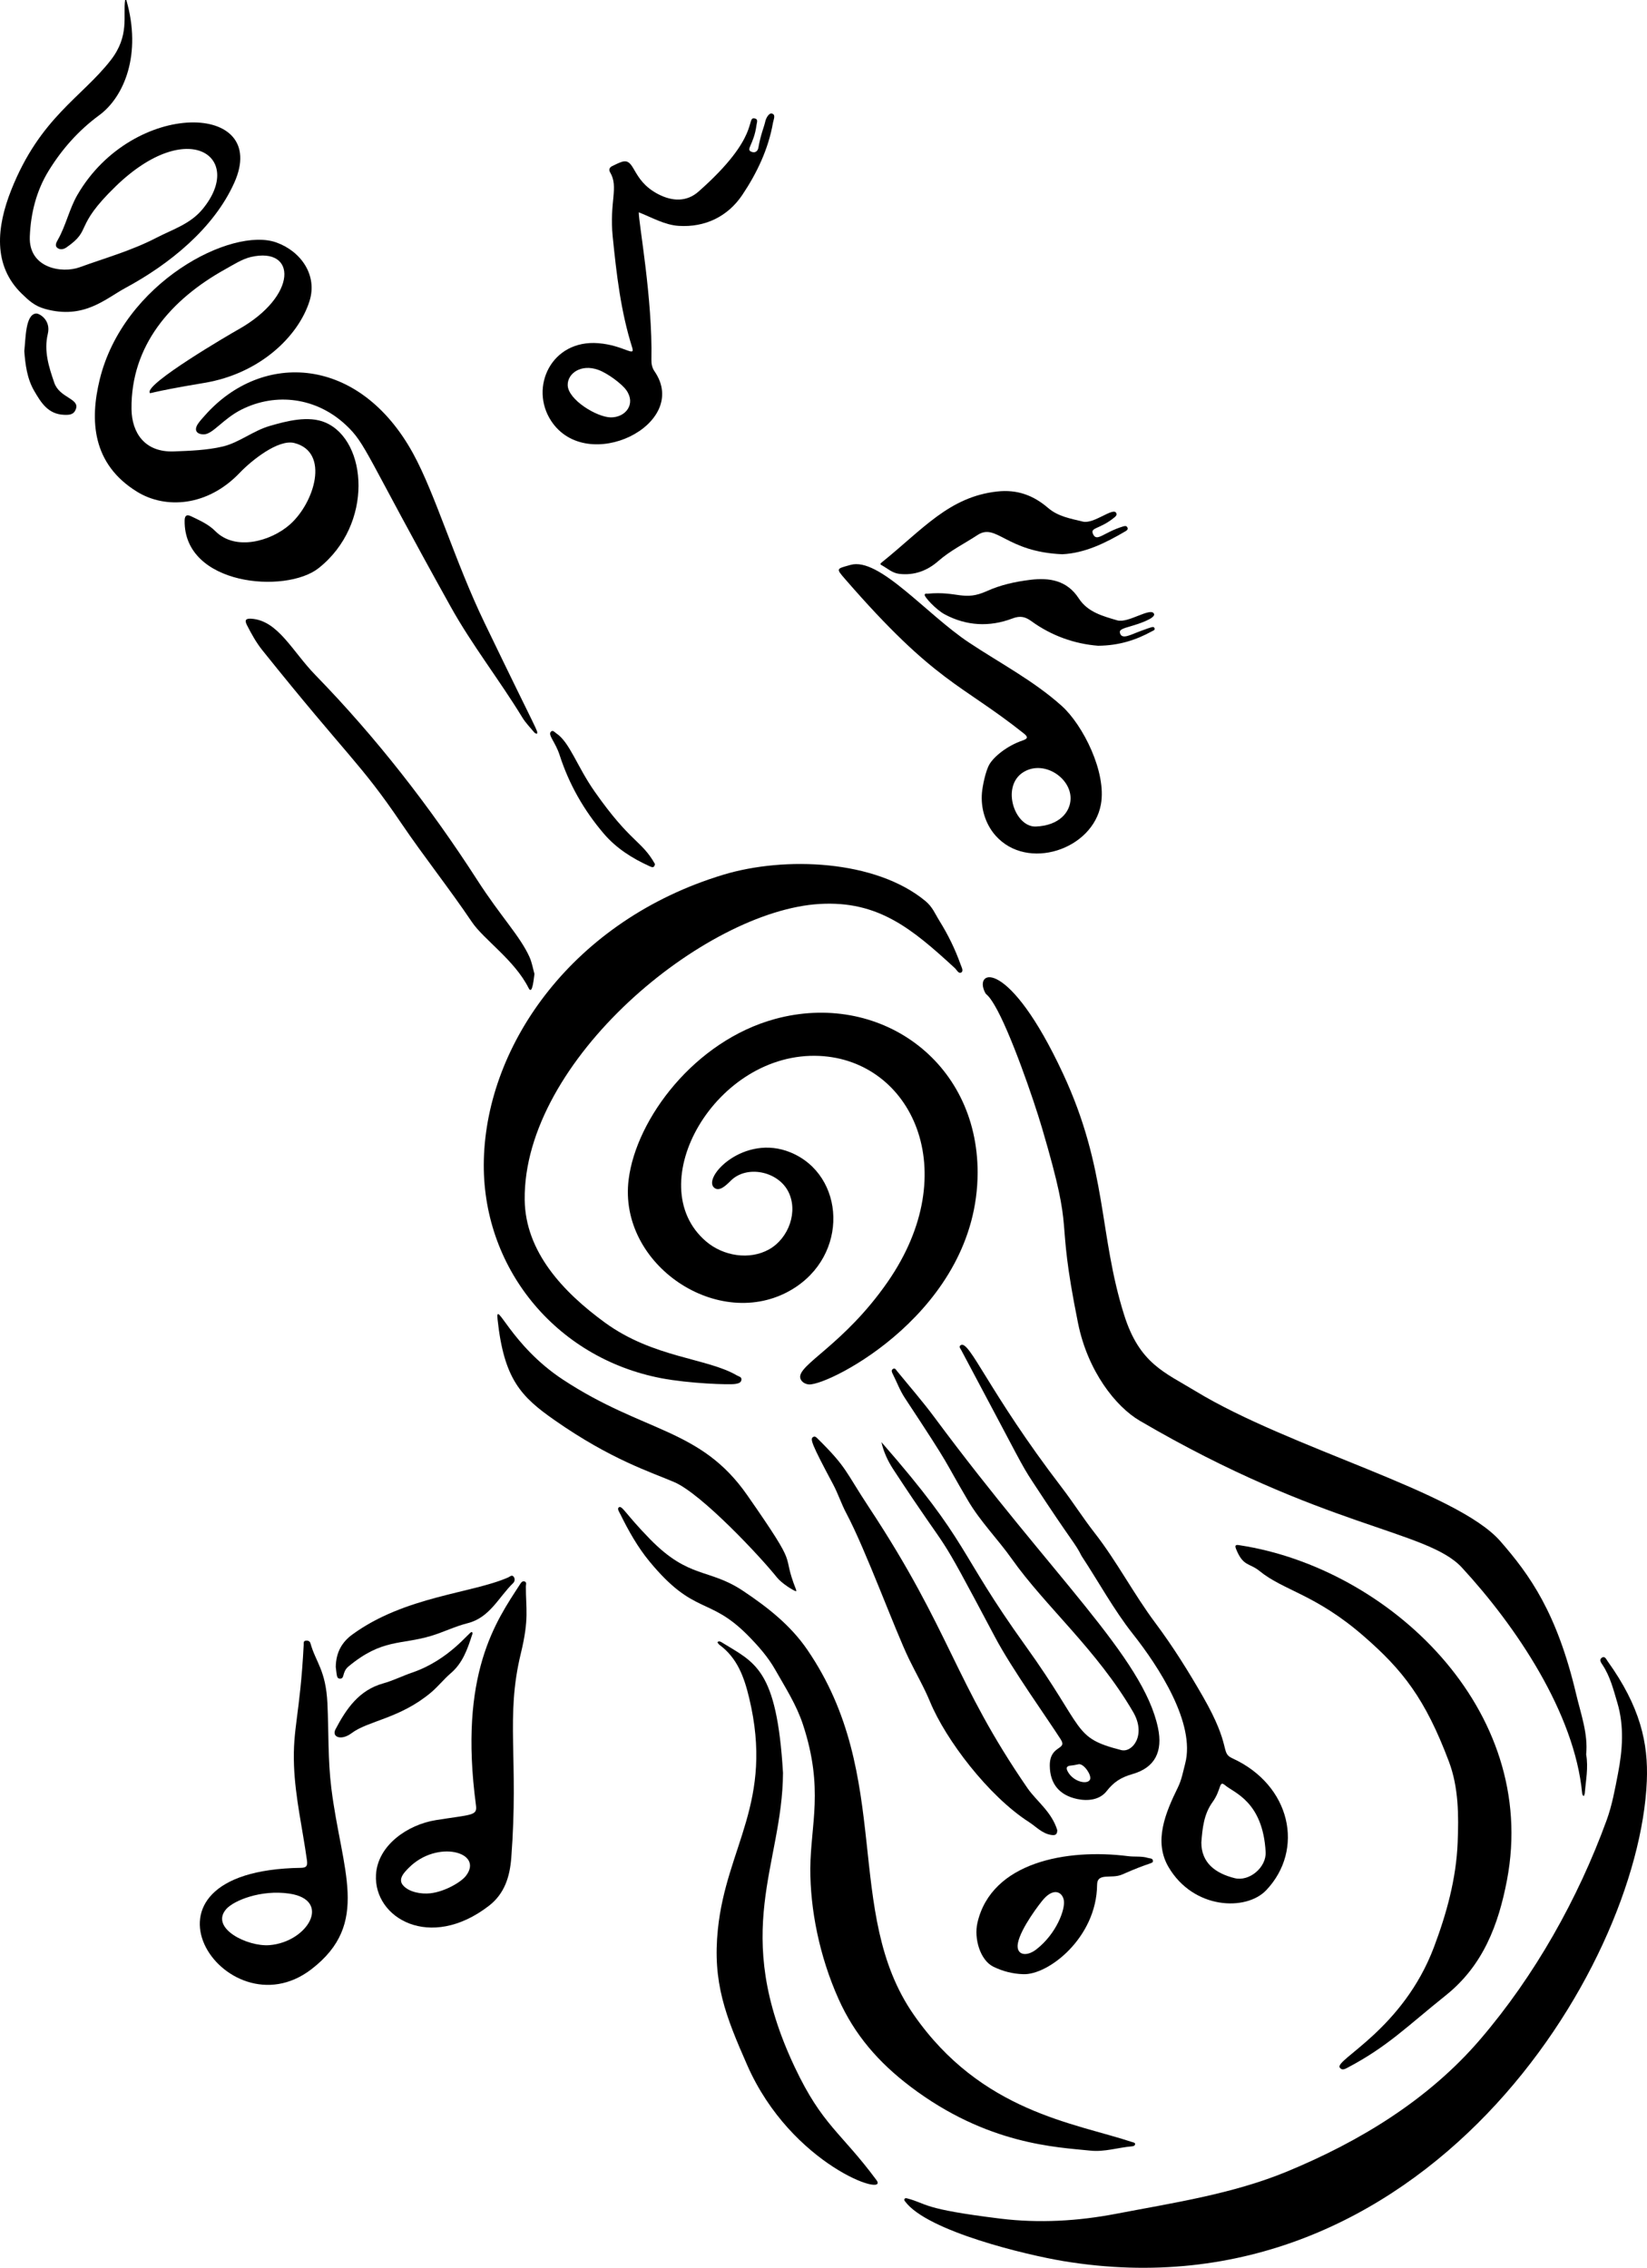 <?xml version="1.0" encoding="utf-8"?>
<svg version="1.1" id="Layer_1" xmlns="http://www.w3.org/2000/svg" xmlns:xlink="http://www.w3.org/1999/xlink" x="0px" y="0px"
	 viewBox="0 0 3631.927 5000" enable-background="new 0 0 3631.927 5000" xml:space="preserve">
<g>
	<path d="M3631.512,3926.971c-17.423,415.356-494.628,1189.657-1286.886,1058.195
		c-79.535-13.198-299.361-65.362-348.529-131.243c-1.309-1.754-2.961-3.424-1.468-5.74
		c1.447-2.247,3.705-1.775,5.821-1.219c46.09,12.093,29.856,23.01,205.312,44.587
		c85.669,10.536,171.261,5.47,255.535-10.661c126.686-24.249,257.11-43.677,377.021-93.219
		c160.544-66.329,311.98-158.454,425.964-291.443c120.09-140.113,215.395-309.636,278.578-482.914
		c12.216-33.503,18.352-68.177,25.149-103.289c10.076-52.053,13.807-104.388-1.528-155.933
		c-8.472-28.477-15.697-57.757-32.511-83.187c-3.109-4.703-8.369-11.545-1.573-16.099
		c6.644-4.453,9.738,3.697,12.656,7.765C3616.909,3762.751,3635.042,3842.81,3631.512,3926.971z"/>
	<path d="M278.544,0c34.627,119.364-4.821,213.707-59.709,254.019c-45.537,33.444-82.273,74.849-111.6,122.567
		c-27.142,44.163-39.485,93.809-41.509,144.997c-2.761,69.814,70.75,81.86,109.888,67.669
		c56.602-20.524,114.723-36.734,168.667-64.692c36.406-18.869,74.991-30.328,102.244-63.244
		c94.262-113.851-30.905-206.337-191.751-50.155c-93.731,91.013-50.296,94.167-108.018,134.18
		c-7.046,4.884-14.46,5.812-20.506,1.038c-5.695-4.496-2.076-11.813,0.793-16.797
		c18.289-31.765,25.596-68.769,43.641-99.887C293.449,217.987,596.436,224.542,516.701,402.739
		c-45.314,101.271-143.96,180.275-239.605,231.827c-44.802,24.148-91.929,70.474-178.103,46.429
		c-22.308-6.225-35.006-17.853-51.239-33.66c-63.775-62.1-55.425-146.848-22.79-228.863
		C88.32,259.249,180.215,214.852,244.157,132.725C286.174,78.757,270.92,34.68,275.936,0
		C276.805,0,277.674,0,278.544,0z"/>
	<path d="M1807.147,2328.096c-228.736-10.872-396.863,283.745-250.1,408.987
		c37.843,32.294,95.728,41.815,139.077,17.406s64.919-84.247,41.706-128.248s-91.101-58.107-126.393-23.044
		c-10.379,10.312-25.102,24.896-36.396,15.595c-27.22-22.414,65.621-120.403,168.425-77.9
		c120.706,49.905,129.886,227.352,1.844,302.784c-159.392,93.9-382.702-54.45-359.027-243.203
		c16.831-134.189,145.769-305.522,322.626-353.821c227.593-62.154,447.312,90.851,446.917,338.881
		c-0.485,304.352-326.536,468.966-371.595,466.844c-8.585-0.404-17.556-5.653-19.46-14.033
		c-6.657-29.306,95.944-72.682,192.446-211.643C2127.461,2581.555,2009.711,2337.723,1807.147,2328.096z"/>
	<path d="M3497.764,3868.125c5.163,29.663-0.853,57.58-3.042,85.668c-0.161,2.067-1.285,4.06-1.961,6.087
		c-2.856-1.012-3.554-3.454-3.8-6.043c-16.802-176.954-145.807-368.398-265.326-497.808
		c-76.802-83.157-304.679-86.146-710.271-323.635c-52.811-30.923-114.673-108.938-136.125-215.229
		c-52.858-261.89-3.707-172.823-79.27-429.732c-19.016-64.644-70.435-213.298-104.833-271.25
		c-15.286-25.753-17.159-20.509-20.92-27.905c-26.034-51.184,52.281-77.952,171.806,178.597
		c98.858,212.189,78.579,354.678,135.23,533.264c33.82,106.612,89.503,125.824,156.242,166.481
		c209.068,127.362,577.112,221.305,673.1,331.463c64.766,74.326,124.549,157.103,167.083,337.04
		C3486.098,3779.211,3502.276,3822.751,3497.764,3868.125z"/>
	<path d="M1066.969,2556.963c6.486-257.01,199.145-528.771,527.793-628.293
		c136.09-41.211,336.033-32.915,445.724,57.759c16.052,13.269,20.919,27.394,31.685,44.729
		c18.49,29.769,34.07,61.528,45.895,94.773c2.074,5.831,7.199,14.631,1.917,18.031
		c-6.08,3.913-10.174-5.652-14.558-9.683c-94.723-87.112-168.864-148.629-297.581-141.26
		c-253.7,14.525-654.528,345.095-650.795,652.487c1.389,114.33,84.616,203.295,177.005,270.601
		c106.971,77.929,225.16,77.84,290.842,116.341c4.237,2.483,11.211,3.154,10.032,10.091
		c-1.135,6.683-7.562,7.653-13.121,8.721c-12.368,2.375-102.778-0.9-163.928-12.665
		C1223.8,2993.556,1061.025,2792.459,1066.969,2556.963z"/>
	<path d="M1786.91,4119.466c0.501-96.304,30.284-175.499-16.065-316.717
		c-14.488-44.144-38.547-81.213-61.326-121.405c-15.801-27.881-37.159-52.136-59.913-75.215
		c-86.175-87.406-118.154-43.088-217.54-163.686c-25.94-31.477-46.039-67.322-64.119-104.015
		c-2.343-4.755-7.747-12.053-3.19-15.132c7.178-4.852,14.444,14.809,68.901,70.391
		c86.545,88.334,129.324,63.293,205.452,114.191c53.434,35.725,104.009,75.162,141.146,129.417
		c191.85,280.285,77.564,578.424,234.577,804.543c149.079,214.694,355.246,238.833,481.91,280.976
		c2.449,0.814,6.927,1.042,6.297,5.054c-0.525,3.345-4.491,4.136-7.321,4.377
		c-30.488,2.596-59.66,12.693-91.464,9.374c-73.082-7.626-227.295-12.57-397.157-141.565
		c-69.617-52.868-122.478-113.395-158.128-193.106C1806.904,4312.894,1786.442,4209.468,1786.91,4119.466z"/>
	<path d="M407.157,1147.631c0.184-12.416,5.868-13.45,14.665-9.182c18.684,9.065,37.747,17.249,52.942,32.539
		c44.538,44.814,122.929,22.077,164.356-14.421c54.384-47.915,88.634-159.623,10.119-179.769
		c-35.807-9.188-95.421,39.244-120.63,65.668c-71.565,75.013-164.077,79.804-225.739,42.071
		c-100.518-61.51-104.74-158.57-83.005-247.655c52.277-214.26,291.34-337.803,389.812-302.213
		c53.906,19.483,90.795,71.892,72.928,128.904c-24.337,77.655-109.346,160.191-231.83,180.572
		c-129.091,21.481-118.879,25.022-120.604,21.564c-9.897-19.841,175.785-128.326,194.815-138.966
		c132.451-74.054,129.816-183.704,28.071-160.101c-18.852,4.373-38.929,17.318-55.741,26.634
		c-121.12,67.113-208.785,168.843-207.307,308.408c0.558,52.718,29.305,95.987,93.31,93.598
		c35.343-1.319,73.843-2.651,108.253-10.896c35.752-8.566,66.604-34.6,102.81-45.142
		c37.303-10.861,85.93-23.74,123.396-7.559c92.737,40.054,106.507,224.774-15.226,320.974
		C630.257,1309.79,405.032,1291.277,407.157,1147.631z"/>
	<path d="M3323.133,4145.307c-18.705,98.144-52.577,188.195-134.76,253.895
		c-85.122,68.049-128.47,113.074-216.61,159.485c-5.607,2.952-12.71,6.996-17.449-0.248
		c-11.231-17.17,139.799-84.689,207.891-265.634c28.051-74.543,48.949-150.754,52.171-230.048
		c2.44-60.042,2.261-121.781-19.319-179.022c-52.389-138.963-101.966-201.704-187.853-276.417
		c-106.082-92.276-176.386-100.135-229.627-143.521c-22.597-18.416-36.298-9.286-52.107-49.324
		c-3.975-10.067,3.262-8.292,9.069-7.399C3061.008,3457.288,3395.179,3767.27,3323.133,4145.307z"/>
	<path d="M2792.148,4167.576c-44.196,46.457-160.408,42.43-215.329-51.137
		c-33.391-56.888-6.721-119.712,20.633-175.572c8.424-17.203,11.207-33.971,16.072-52.513
		c23.255-88.631-58.417-213.869-115.514-286.058c-41.732-52.761-75.655-115.206-112.833-171.519
		c-15.123-30.246-18.365-26.473-108.178-163.857c-26.746-40.913-22.995-38.389-157.502-290.599
		c-1.711-3.207-5.783-6.984-1.335-10.262c19.081-14.06,60.177,100.665,223.359,313.759
		c25.067,32.734,46.84,67.264,72.148,99.668c49.202,62.997,86.036,134.554,133.882,198.534
		c38.806,51.891,73.04,106.7,105.211,162.722c64.404,112.153,37.175,123.27,65.07,136.043
		C2846.959,3935.918,2877.138,4078.237,2792.148,4167.576z M2649.174,4062.32c0,44.84,31.049,67.98,73.269,78.559
		c32.695,8.193,70.391-23.862,68.525-57.665c-6.136-111.124-69.461-130.261-89.364-147.086
		c-14.152-11.966-7.51,9.063-27.78,37.18C2654.559,4000.033,2651.569,4031.086,2649.174,4062.32z"/>
	<path d="M1726.66,3908.911c-1.258,204.2-116.159,348.173,25.939,648.804
		c60.902,128.85,101.616,142.833,180.13,248.889c29.374,39.682-187.618-31.991-285.038-253.544
		c-47.754-108.602-76.773-182.158-64.609-299.729c18.905-182.729,123.98-279.801,68.996-509.5
		c-11.038-46.111-26.026-88.18-65.706-117.452c-1.908-1.407-4.477-5.445-4.126-5.821
		c2.405-2.578,5.977-1.554,8.309-0.112C1664.54,3666.21,1712.945,3677.635,1726.66,3908.911z"/>
	<path d="M2165.404,1747.524c1.222-13.45,7.549-47.005,16.469-62.338c9.545-16.409,38.106-40.718,73.358-52.638
		c12.781-4.322,11.065-8.581,2.02-15.774c-138.558-110.186-193.722-109.922-393.008-339.309
		c-21.557-24.813-20.187-23.067,11.335-31.981c62.749-17.744,167.028,108.687,261.245,171.244
		c68.724,45.63,142.825,84.258,204.529,139.7c46.366,41.66,99.234,145.823,86.346,216.984
		c-18.154,100.243-162.334,147.549-232.036,69.219C2172.859,1817.005,2162.314,1781.544,2165.404,1747.524z
		 M2360.805,1761.165c0.944-44.228-53.837-82.814-98.032-62.04c-58.464,27.481-26.923,125.081,21.435,123.167
		C2335.601,1820.256,2360.174,1790.741,2360.805,1761.165z"/>
	<path d="M1943.751,3179.621c197.608,226.08,165.105,236.706,317.627,448.983
		c134.098,186.629,102.563,202.16,211.038,229.927c24.755,6.337,55.897-33.178,26.443-83.796
		c-79.737-137.034-193.787-233.211-267.353-337.309c-31.038-43.919-69.385-82.269-96.911-129.039
		c-59.454-101.018-29.963-60.48-139.204-226.13c-11.112-16.85-17.877-35.565-26.857-53.309
		c-1.662-3.284-3.883-7.792,0.429-10.607c4.831-3.154,6.964,1.915,9.187,4.635
		c27.761,33.958,56.646,67.095,82.746,102.293c262.047,353.393,459.951,528.428,492.689,684.354
		c10.805,51.463-6.001,87.441-56.192,101.772c-25.343,7.236-41.326,17.472-57.142,37.704
		c-14.896,19.054-40.726,22.431-64.844,17.314c-39.748-8.432-59.973-33.883-60.444-72.983
		c-0.566-46.99,39.669-34.191,24.16-58.467c-29.987-46.94-107.326-154.645-144.697-225.081
		c-142.073-267.783-84.326-156.145-224.566-370.264C1957.48,3220.717,1948.261,3200.373,1943.751,3179.621z
		 M2379.576,3889.57c-4.888,0.869-11.22,2.507-17.643,3.024c-11.689,0.942-11.235,6.724-6.562,14.673
		c12.658,21.535,42.574,27.958,48.227,16.412C2408.005,3914.675,2391.28,3889.529,2379.576,3889.57z"/>
	<path d="M829.115,4133.48c3.672-65.263,70.081-110.616,132.013-120.496c80.336-12.817,91.598-9.349,88.467-32.76
		c-38.813-290.162,45.039-406.747,96.653-486.439c2.394-3.697,5.425-9.158,11.148-6.792
		c4.428,1.83,2.272,6.975,2.253,10.572c-0.265,49.381,7.744,70.143-11.204,148.307
		c-34.085,140.606-4.273,231.173-20.983,450.131c-3.207,42.024-14.902,79.429-49.581,106.106
		C948.108,4301.936,823.754,4228.738,829.115,4133.48z M949.044,4174.286c31.358-3.455,67.568-24.277,78.579-38.692
		c39.758-52.048-63.671-80.308-126.013-17.665c-10.34,10.39-24.869,25.119-12.658,38.992
		C902.113,4171.873,928.691,4176.529,949.044,4174.286z"/>
	<path d="M1319.428,756.686c56.351,4.536,81.81,32.152,74.595,9.35c-25.189-79.608-34.594-161.976-42.915-244.534
		c-7.678-76.181,13.786-108.87-5.691-141.524c-3.376-5.66-1.551-10.968,4.867-13.907
		c6.686-3.063,13.197-6.678,20.143-8.967c31.208-10.283,20.804,39.532,80.649,70.819
		c31.438,16.436,63.189,17.443,89.079-5.343c139.295-122.597,103.488-165.936,124.409-161.432
		c7.962,1.714,4.354,9.144,3.704,14.172c-5.773,44.607-25.552,54.572-10.222,59.688
		c8.233,2.748,13.165-2.688,14.309-9.327c4.959-28.789,12.607-45.806,15.148-57.594
		c1.842-8.544,8.489-19.077,14.164-17.823c9.889,2.185,4.196,12.948,2.942,20.165
		c-10.145,58.395-35.611,111.529-67.745,159.439c-31.657,47.2-81.639,71.877-140.179,68.153
		c-30.761-1.957-58.218-18.093-88.076-29.929c-0.333,23.635,30.683,190.312,27.86,324.792
		c-0.199,9.49,1.481,17.976,6.894,25.846c80.408,116.91-148.995,229.894-228.069,109.134
		C1166.991,854.092,1215.691,748.335,1319.428,756.686z M1347.169,920.232c32.632,0.13,55.851-29.742,33.673-60.415
		c-9.747-13.48-40.575-36.804-61.514-44.341c-38.145-13.731-67.947,7.809-67.438,33.688
		C1252.523,881.361,1316.404,920.109,1347.169,920.232z"/>
	<path d="M686.389,4341.96c-189.422,145.215-431.39-217.898-22.64-223.779c12.511-0.18,14.74-4.819,13.105-16.682
		c-9.591-69.585-25.836-138.241-28.515-208.805c-3.146-82.87,13.295-111.645,21.352-265.876
		c0.191-3.656-1.263-8.526,4.285-9.459c4.635-0.779,9.291,0.851,10.598,5.59
		c11.587,42.049,34.002,58.998,37.459,132.946c2.898,61.992,0.931,124.293,8.527,185.957
		C753.007,4124.067,818.687,4240.541,686.389,4341.96z M594.416,4288.602c84.588-6.982,138.339-99.882,43.25-113.684
		c-62.524-9.076-122.231,15.417-138.673,34.072C461.803,4251.184,545.954,4292.602,594.416,4288.602z"/>
	<path d="M1184.011,1617.981c-1.834-0.861-4.239-1.247-5.411-2.657c-9.158-11.021-19.458-21.399-26.852-33.531
		c-50.228-82.418-110.733-159.428-157.619-243.635c-188.726-338.955-186.776-359.421-231.521-401.215
		c-64.965-60.681-154.021-71.982-229.824-34.066c-41.701,20.859-63.87,55.405-84.131,54.82
		c-16.001-0.462-21.057-9.99-12.094-23.264c4.59-6.798,10.309-12.868,15.785-19.028
		c126.183-141.944,339.978-131.62,458.434,84.121c49.525,90.198,92.092,237.639,157.618,373.521
		C1190.624,1626.511,1186.415,1610.316,1184.011,1617.981z"/>
	<path d="M2331.482,4035.134c-0.065,10.127-4.87,11.53-12.139,10.646c-20.768-2.522-34.18-18.201-50.309-28.557
		c-89.551-57.498-183.765-181.877-218.112-265.177c-13.27-32.183-30.991-62.51-46.241-93.903
		c-31.139-64.1-95.762-241.751-138.433-321.822c-10.97-20.584-18.096-43.093-29.169-63.809
		c-48.752-91.206-50.646-99.746-44.267-104.044c4.242-2.858,7.334,0.499,10.106,3.238
		c65.644,64.859,60.141,71.063,114.111,152.821c180.125,272.869,187.638,384.044,348.899,618.141
		C2285.222,3970.677,2319.058,3994.395,2331.482,4035.134z"/>
	<path d="M1241.375,3041.753c178.846,117.67,303.032,106.439,406.357,254.698
		c120.787,173.316,72.073,118.281,107.774,208.505c0.423,1.07,0.141,2.419,0.187,3.638
		c-7.824-2.412-32.552-18.321-42.467-30.765c-36.732-46.1-166.183-184.126-226.089-209.956
		c-52.365-22.578-139.292-49.429-264.035-136.624c-74.24-51.893-111.649-90.274-125.844-222.048
		C1092.146,2861.736,1125.888,2965.769,1241.375,3041.753z"/>
	<path d="M1178.559,2147.328c-1.142,5.477-4.082,48.74-12.891,31.16c-30.963-61.791-98.959-106.912-125.145-145.797
		c-49.757-73.886-105.383-143.544-155.384-217.295c-91.61-135.124-115.088-142.875-306.618-381.787
		c-13.622-16.992-24.085-36.036-34.001-55.428c-5.973-11.683-1.729-14.732,9.465-14.055
		c58.931,3.567,90.632,72.03,141.333,124.067c134.065,137.599,252.867,290.296,356.865,451.752
		c52.788,81.952,94.305,123.429,115.32,169.785C1173.13,2122.142,1175.356,2136.098,1178.559,2147.328z"/>
	<path d="M2255.724,4352.605c-22.879-0.811-44.671-6.394-65.131-16.42c-28.987-14.206-43.288-61.946-35.116-97.143
		c31.038-133.675,197.201-163.929,332.58-146.589c13.741,1.76,30.071-0.433,42.961,3.769
		c4.342,1.415,10.936,0.287,11.358,6.383c0.495,7.14-3.932,1.847-67.613,30.173
		c-23.862,10.613-55.221-5.083-55.48,22.785C2418.205,4272.137,2311.572,4355.432,2255.724,4352.605z
		 M2244.728,4283.814c-5.185,26.592,18.125,31.644,40.725,14.037c44.456-34.634,63.954-88.472,60.52-108.025
		c-3.206-18.256-21.7-28.173-44.173-3.209C2293.111,4196.268,2251.092,4251.175,2244.728,4283.814z"/>
	<path d="M2342.499,1221.963c-124.151-5.125-145.181-69.677-186.829-42.358
		c-28.954,18.992-60.242,34.298-86.641,57.452c-24.278,21.294-52.918,32.094-86.226,28.156
		c-15.673-1.853-26.325-12.609-39.213-19.351c-4.486-2.347-0.445-4.898,1.806-6.711
		c89.554-72.075,147.753-143.846,253.558-155.513c44.541-4.912,80.13,8.665,112.29,36.287
		c22.203,19.069,49.815,23.46,76.499,30.065c24.502,6.065,67.025-32.422,73.695-18.987
		c2.22,4.472-0.966,7.37-4.045,9.875c-33.469,27.222-54.745,21.361-46.635,37.505
		c8.425,16.769,22.852-4.398,65.152-17.472c3.744-1.157,7.977-2.56,10.265,2.133
		c2.03,4.163-1.317,6.493-4.293,8.24C2437.894,1197.116,2392.707,1219.604,2342.499,1221.963z"/>
	<path d="M2421.39,1423.716c-50.775-3.975-101.877-21.354-147.205-54.31c-13.354-9.709-24.558-12.303-41.532-5.844
		c-50.511,19.22-101.552,16.581-149.401-9.042c-18.794-10.064-45.754-38.956-44.164-43.46
		c1.129-3.202,4.275-1.912,6.707-2.135c67.125-6.156,79.135,17.449,130.818-5.857
		c30.422-13.718,62.515-20.633,95.054-24.643c42.288-5.213,81.176,0.805,107.257,40.938
		c19.679,30.282,52.918,39.043,84.864,48.384c24.007,7.02,74.008-29.987,81.005-14.44
		c4.512,10.026-36.999,23.181-47.571,26.225c-23.437,6.748-29.643,8.989-27.34,16.606
		c4.43,14.654,23.16,3.204,45.481-4.902c24.95-9.06,28.264-10.737,30.291-6.788
		c2.398,4.671-2.495,5.803-5.173,7.276C2504.981,1411.25,2467.389,1423.377,2421.39,1423.716z"/>
	<path d="M740.42,3675.282c0.48-32.404,13.832-55.023,36.819-71.74c116.028-84.382,263.652-90.412,343.405-125.707
		c3.683-1.63,7.91-6.189,11.647-2c3.762,4.218,3.205,10.737-0.609,14.423
		c-32.133,31.049-51.435,76.281-100.612,88.568c-27.409,6.848-52.955,19.66-80.013,27.835
		c-67.28,20.327-107.93,5.761-182.348,67.328c-15.473,12.798-7.702,27.692-19.421,27.061
		C742.275,3700.675,742.835,3694.179,740.42,3675.282z"/>
	<path d="M739.868,3812.689c23.876-45.298,51.684-86.315,105.4-101.263c21.626-6.018,42.014-16.344,63.337-23.622
		c83.135-28.377,126.957-91.503,131.625-89.525c3.451,1.463,1.036,5.47,0.219,8.007
		c-9.877,30.69-20.569,60.739-46.386,82.783c-15.475,13.215-28.051,29.489-43.795,42.686
		c-68.519,57.435-138.309,61.873-175.032,89.531C752.501,3838.408,730.773,3829.943,739.868,3812.689z"/>
	<path d="M1444.316,1905.005c-1.358,9.157-6.504,7.271-11.532,4.997c-38.748-17.523-73.992-39.812-101.921-72.688
		c-43.528-51.238-76.152-108.477-96.78-172.499c-9.55-29.64-27.153-44.837-18.757-52.049
		c4.123-3.542,7.802,1.688,11.124,3.891c29.86,19.803,45.667,72.656,84.788,128.474
		C1390.907,1858.799,1414.798,1852.503,1444.316,1905.005z"/>
	<path d="M53.558,774.187c3.173-26.995,2.209-80.748,25.865-82.948c7.335-0.682,33.28,14.522,26.003,44.839
		c-9.082,37.834,2.308,73.052,14.279,107.818c11.644,33.816,56.219,34.474,47.622,57.996
		c-4.599,12.584-14.055,13.166-26.282,12.682c-35.445-1.404-50.882-27.484-65.591-52.682
		C59.474,834.519,55.811,803.084,53.558,774.187z"/>
</g>
</svg>
